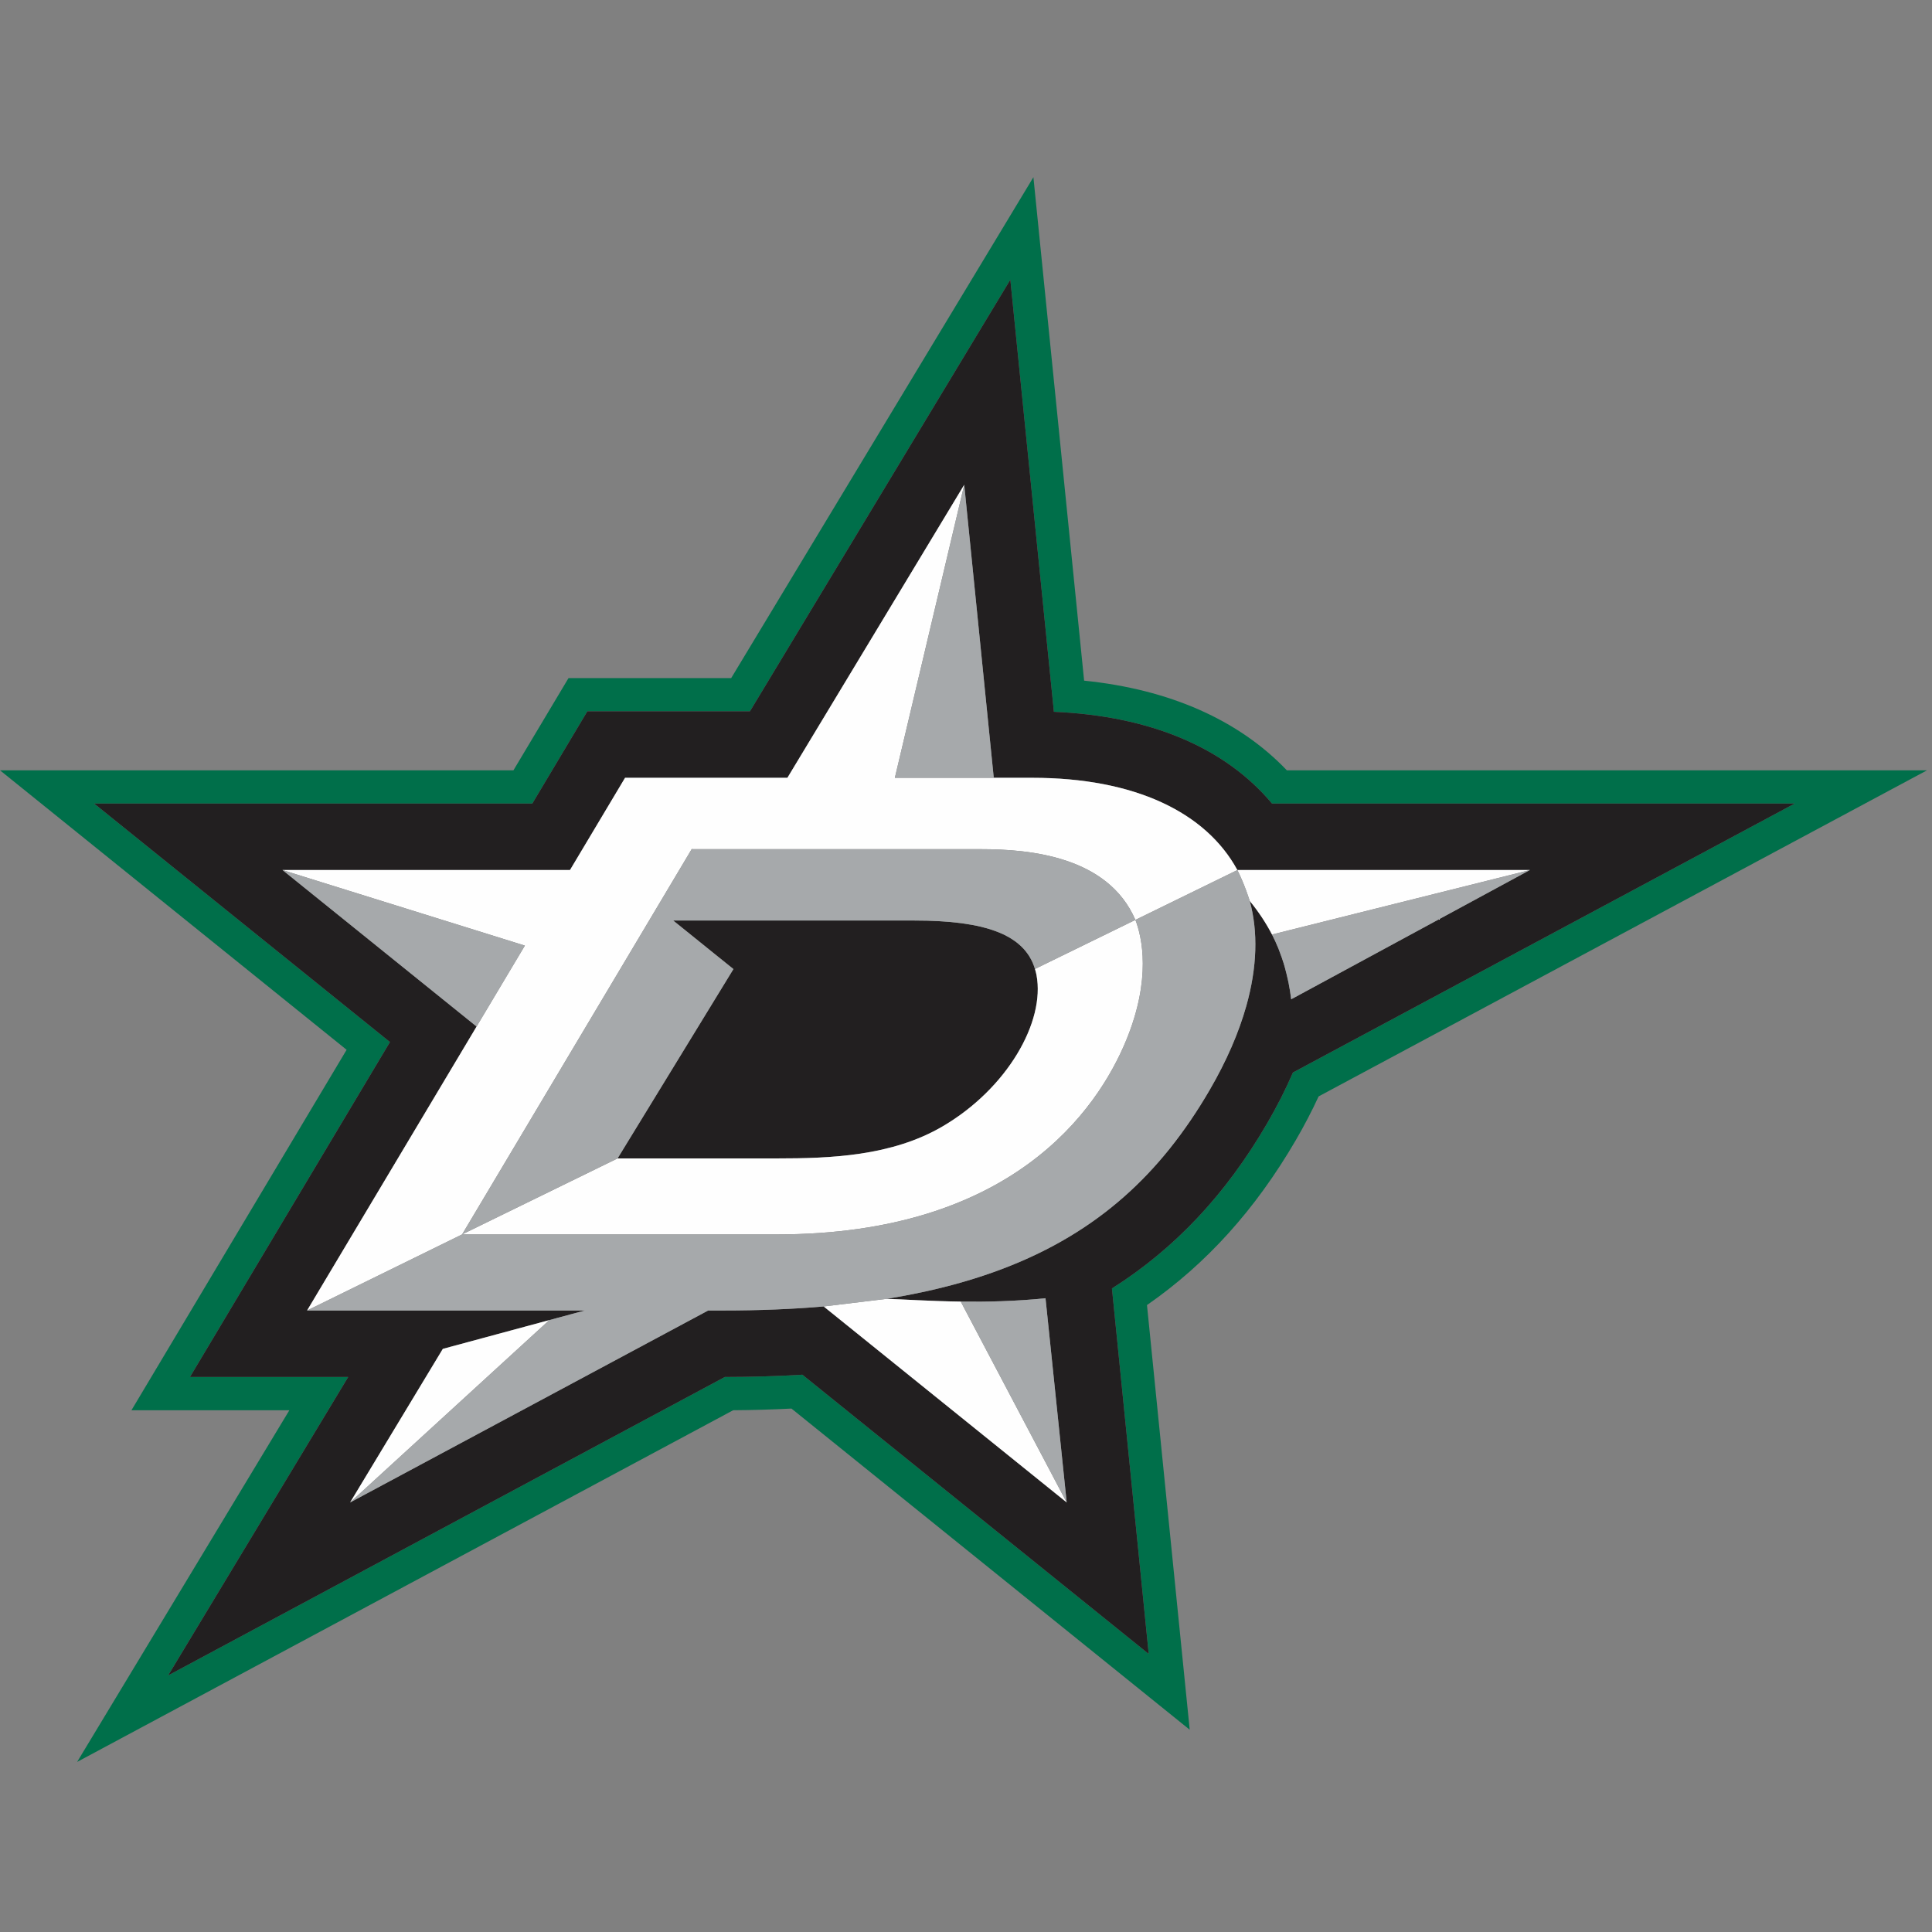<?xml version="1.0" encoding="UTF-8" standalone="no"?>
<svg width="500px" height="500px" viewBox="0 0 500 500" version="1.1" xmlns="http://www.w3.org/2000/svg" xmlns:xlink="http://www.w3.org/1999/xlink">
    <rect x="0" y="0" width="500" height="500" fill="#808080" stroke="none"/>
    <!-- Generator: Sketch 39.1 (31720) - http://www.bohemiancoding.com/sketch -->
    <title>DAL</title>
    <desc>Created with Sketch.</desc>
    <defs></defs>
    <g id="Page-1" stroke="none" stroke-width="1" fill="none" fill-rule="evenodd">
        <g id="DAL">
            <g id="Page-1" transform="translate(0, 44)">
                <g id="Group-3" transform="translate(0, 0.846)" fill="#006F4A">
                    <path d="M287.769,288.601 L297.288,383.193 L207.654,310.924 C201.167,311.31 194.429,311.513 187.583,311.517 L43.513,388.752 L90.113,311.517 L49.163,311.517 L100.92,224.833 L24.368,163.116 L137.758,163.116 L152.004,139.238 L194.085,139.238 L261.476,27.544 L272.745,139.365 C297.608,140.431 317.028,148.587 329.199,163.116 L464.453,163.116 L334.615,232.714 C332.721,237.106 330.463,241.543 327.899,245.937 C317.169,264.342 304.02,278.323 287.769,288.601 M335.329,250.27 C337.517,246.51 339.509,242.702 341.256,238.905 L498.706,154.51 L333.033,154.51 C320.613,141.482 302.652,133.546 280.57,131.308 L267.444,1.015 L189.23,130.642 L147.132,130.642 L132.877,154.51 L-0,154.51 L89.704,226.841 L34.013,320.132 L74.881,320.132 L19.959,411.139 L189.747,320.123 C194.859,320.088 199.912,319.937 204.833,319.69 L307.896,402.807 L296.838,292.906 C312.241,282.209 324.866,268.213 335.329,250.27" id="Fill-1"></path>
                </g>
                <path d="M201.085,255.798 C214.823,255.798 230.724,255.245 243.94,247.51 C260.667,237.717 270.546,220.428 268.245,208.332 C268.137,207.785 268.001,207.277 267.851,206.77 L267.847,206.775 C267.685,206.226 267.494,205.704 267.276,205.201 C267.254,205.166 267.25,205.125 267.232,205.088 C267.033,204.636 266.797,204.204 266.548,203.778 C266.503,203.696 266.453,203.607 266.408,203.529 C266.172,203.14 265.91,202.777 265.633,202.424 C265.551,202.316 265.475,202.202 265.384,202.102 C265.122,201.771 264.828,201.464 264.523,201.155 C264.406,201.038 264.297,200.919 264.174,200.805 C263.871,200.521 263.559,200.253 263.224,199.99 C263.075,199.873 262.927,199.754 262.767,199.641 C262.432,199.397 262.088,199.17 261.733,198.943 C261.544,198.826 261.358,198.712 261.165,198.603 C260.806,198.394 260.44,198.201 260.055,198 C259.834,197.898 259.601,197.788 259.371,197.678 C258.986,197.503 258.592,197.343 258.185,197.179 C257.923,197.077 257.646,196.977 257.369,196.876 C256.971,196.731 256.564,196.595 256.133,196.459 C255.821,196.365 255.492,196.273 255.165,196.184 C254.758,196.071 254.336,195.952 253.897,195.847 C253.525,195.762 253.146,195.68 252.752,195.598 C252.33,195.507 251.914,195.421 251.47,195.345 C251.036,195.263 250.583,195.191 250.12,195.122 C249.704,195.06 249.293,194.992 248.867,194.932 C248.328,194.869 247.776,194.806 247.222,194.742 C246.838,194.705 246.462,194.657 246.074,194.62 C245.393,194.556 244.7,194.512 243.999,194.465 C243.687,194.443 243.403,194.42 243.098,194.402 C242.152,194.348 241.178,194.307 240.187,194.279 C240.105,194.275 240.02,194.272 239.929,194.272 C238.81,194.24 237.67,194.231 236.492,194.231 L174.226,194.231 L184.613,202.61 L189.812,206.792 L189.812,206.797 L182.784,218.28 L159.826,255.798 L201.085,255.798 Z" id="Fill-4" fill="#221F20"></path>
                <path d="M313.048,238.111 C309.905,243.508 306.478,248.58 302.69,253.311 C288.45,271.066 268.92,283.951 238.625,290.421 C235.673,291.05 232.63,291.628 229.474,292.14 C233.671,292.261 240.522,292.735 248.645,292.851 L248.645,292.845 C250.275,292.869 251.963,292.875 253.684,292.864 L253.907,292.864 C255.582,292.851 257.292,292.813 259.035,292.754 C259.186,292.75 259.331,292.746 259.48,292.735 C261.201,292.674 262.952,292.592 264.71,292.471 C264.84,292.466 264.976,292.456 265.108,292.447 C266.92,292.326 268.743,292.177 270.578,291.98 L276.059,344.829 L213.169,294.116 C205.119,294.804 196.467,295.156 187.143,295.156 L187.139,295.156 L183.273,295.156 L90.612,344.829 L114.604,305.086 L151.361,295.156 L79.472,295.156 L123.342,221.666 L73.115,181.166 L73.119,181.17 L73.119,181.166 L147.511,181.166 L161.766,157.296 L203.779,157.296 L249.541,81.458 L257.184,157.296 L267.164,157.296 C293.691,157.296 312.115,166.251 320.229,181.166 L395.929,181.166 L374.301,192.88 L334.162,214.609 L334.162,214.606 L334.156,214.609 C333.976,213.164 333.758,211.772 333.487,210.409 C333.418,210.068 333.336,209.743 333.27,209.406 C333.043,208.392 332.797,207.382 332.526,206.403 C332.413,206.031 332.314,205.663 332.206,205.291 C331.894,204.29 331.545,203.299 331.167,202.324 C331.069,202.065 330.983,201.797 330.879,201.54 C330.366,200.285 329.814,199.057 329.193,197.851 C327.641,194.873 325.749,191.995 323.431,189.16 C325.613,197.109 325.368,206.303 322.53,216.386 C320.593,223.247 317.472,230.512 313.048,238.111 M334.613,233.561 L464.454,163.963 L329.199,163.963 C317.028,149.434 297.608,141.276 272.745,140.212 L261.476,28.391 L194.084,140.085 L152.004,140.085 L137.758,163.963 L24.368,163.963 L100.92,225.681 L49.164,312.364 L90.113,312.364 L43.513,389.599 L187.582,312.364 C194.429,312.36 201.167,312.157 207.654,311.771 L297.286,384.038 L287.77,289.448 C304.02,279.168 317.169,265.189 327.9,246.784 C330.463,242.39 332.721,237.953 334.613,233.561" id="Fill-6" fill="#221F20"></path>
                <path d="M187.139,295.156 L187.143,295.156 C196.466,295.156 205.118,294.804 213.169,294.114 L276.061,344.829 L248.644,292.851 C240.522,292.736 233.67,292.259 229.473,292.14 L213.169,294.11 C205.118,294.801 196.466,295.156 187.139,295.156" id="Fill-8" fill="#FEFEFE"></path>
                <path d="M238.624,290.421 C268.92,283.949 288.45,271.066 302.689,253.311 C288.45,271.066 268.916,283.947 238.624,290.421" id="Fill-10" fill="#FEFEFE"></path>
                <path d="M243.999,194.466 C244.702,194.51 245.393,194.557 246.073,194.62 C245.393,194.557 244.702,194.51 243.999,194.466" id="Fill-12" fill="#FEFEFE"></path>
                <polygon id="Fill-14" fill="#FEFEFE" points="151.36 295.156 114.604 305.086 90.611 344.829 142.15 297.649"></polygon>
                <path d="M268.245,208.333 C270.546,220.427 260.665,237.717 243.94,247.51 C230.725,255.246 214.821,255.798 201.085,255.798 L159.827,255.798 L182.784,218.28 L159.827,255.798 L119.593,275.466 L201.035,275.466 C261.734,275.466 283.989,243.364 291.464,225.214 C298.017,209.276 295.557,198.553 293.842,194.066 L267.851,206.77 C268.002,207.278 268.137,207.784 268.245,208.333" id="Fill-16" fill="#FEFEFE"></path>
                <path d="M240.186,194.279 C241.179,194.307 242.153,194.348 243.097,194.402 C242.153,194.348 241.179,194.307 240.186,194.279" id="Fill-18" fill="#FEFEFE"></path>
                <path d="M322.53,216.386 C320.593,223.247 317.472,230.511 313.048,238.111 C317.472,230.511 320.593,223.247 322.53,216.386" id="Fill-20" fill="#FEFEFE"></path>
                <path d="M267.231,205.088 C267.25,205.125 267.254,205.166 267.278,205.202 C267.254,205.166 267.25,205.125 267.231,205.088" id="Fill-22" fill="#FEFEFE"></path>
                <path d="M262.767,199.641 C262.925,199.754 263.074,199.873 263.224,199.989 C263.074,199.873 262.925,199.754 262.767,199.641" id="Fill-24" fill="#FEFEFE"></path>
                <path d="M247.223,194.742 C247.775,194.805 248.327,194.868 248.866,194.933 C248.327,194.868 247.771,194.805 247.223,194.742" id="Fill-26" fill="#FEFEFE"></path>
                <path d="M257.37,196.877 C257.645,196.977 257.922,197.076 258.186,197.18 C257.922,197.076 257.645,196.977 257.37,196.877" id="Fill-28" fill="#FEFEFE"></path>
                <path d="M259.371,197.679 C259.603,197.788 259.834,197.896 260.055,198 C259.834,197.896 259.603,197.788 259.371,197.679" id="Fill-30" fill="#FEFEFE"></path>
                <path d="M255.165,196.183 C255.49,196.275 255.821,196.364 256.133,196.459 C255.825,196.364 255.49,196.275 255.165,196.183" id="Fill-32" fill="#FEFEFE"></path>
                <path d="M252.752,195.598 C253.146,195.68 253.525,195.762 253.897,195.848 C253.525,195.762 253.146,195.68 252.752,195.598" id="Fill-34" fill="#FEFEFE"></path>
                <path d="M179.048,175.69 L179.193,175.763 L253.828,175.763 C266.485,175.763 286.719,177.59 293.841,194.067 L320.228,181.165 C322.128,184.899 323.431,189.159 323.431,189.159 C325.749,191.996 327.641,194.874 329.195,197.851 L395.931,181.165 L320.228,181.165 C312.115,166.251 293.693,157.295 267.163,157.295 L257.185,157.295 L231.589,157.295 L249.54,81.461 L257.185,157.295 L249.54,81.458 L203.778,157.295 L161.765,157.295 L147.512,181.165 L73.12,181.165 L73.12,181.169 L135.838,200.72 L123.341,221.665 L79.472,295.155 L119.592,275.465 L179.048,175.69 Z" id="Fill-36" fill="#FEFEFE"></path>
                <path d="M250.121,195.122 C250.584,195.191 251.035,195.264 251.47,195.346 C251.035,195.264 250.584,195.191 250.121,195.122" id="Fill-38" fill="#FEFEFE"></path>
                <path d="M261.164,198.603 C261.359,198.713 261.545,198.825 261.735,198.944 C261.545,198.825 261.359,198.713 261.164,198.603" id="Fill-40" fill="#FEFEFE"></path>
                <path d="M264.709,292.471 C264.841,292.465 264.977,292.456 265.107,292.446 C264.977,292.456 264.841,292.465 264.709,292.471" id="Fill-42" fill="#FEFEFE"></path>
                <path d="M239.929,194.271 C238.81,194.24 237.674,194.227 236.492,194.227 L174.22,194.227 L174.226,194.23 L236.492,194.23 C237.67,194.23 238.81,194.24 239.929,194.271" id="Fill-44" fill="#FEFEFE"></path>
                <polygon id="Fill-46" fill="#FEFEFE" points="184.612 202.609 189.811 206.797 189.811 206.793"></polygon>
                <path d="M253.906,292.863 L253.683,292.863 L253.906,292.863 Z" id="Fill-48" fill="#FEFEFE"></path>
                <polygon id="Fill-50" fill="#FEFEFE" points="334.161 214.609 374.301 192.88 334.161 214.605"></polygon>
                <path d="M266.407,203.529 C266.452,203.608 266.502,203.697 266.549,203.779 C266.502,203.697 266.452,203.608 266.407,203.529" id="Fill-52" fill="#FEFEFE"></path>
                <path d="M333.487,210.409 C333.418,210.068 333.336,209.743 333.27,209.406 C333.336,209.743 333.418,210.068 333.487,210.409" id="Fill-54" fill="#FEFEFE"></path>
                <path d="M331.168,202.324 C331.07,202.065 330.982,201.798 330.878,201.541 C330.982,201.798 331.07,202.065 331.168,202.324" id="Fill-56" fill="#FEFEFE"></path>
                <path d="M264.175,200.805 C264.297,200.919 264.405,201.038 264.524,201.155 C264.405,201.038 264.297,200.919 264.175,200.805" id="Fill-58" fill="#FEFEFE"></path>
                <path d="M332.527,206.403 C332.413,206.031 332.315,205.662 332.205,205.292 C332.315,205.662 332.413,206.031 332.527,206.403" id="Fill-60" fill="#FEFEFE"></path>
                <path d="M259.036,292.754 C259.187,292.75 259.33,292.747 259.48,292.736 C259.33,292.747 259.187,292.75 259.036,292.754" id="Fill-62" fill="#FEFEFE"></path>
                <path d="M265.384,202.102 C265.475,202.202 265.551,202.315 265.633,202.423 C265.551,202.315 265.475,202.206 265.384,202.102" id="Fill-64" fill="#FEFEFE"></path>
                <path d="M323.431,189.159 L323.431,189.159 C323.431,189.159 322.126,184.899 320.228,181.165 L293.842,194.066 C295.557,198.554 298.017,209.275 291.464,225.213 C283.989,243.364 261.734,275.467 201.035,275.467 L119.593,275.467 L79.472,295.157 L151.36,295.157 L142.15,297.648 L90.611,344.83 L183.273,295.157 L187.139,295.157 C196.466,295.157 205.119,294.799 213.169,294.109 L229.474,292.139 C232.63,291.627 235.673,291.051 238.624,290.422 C268.916,283.946 288.45,271.065 302.689,253.31 C306.478,248.579 309.907,243.509 313.048,238.11 C317.472,230.511 320.593,223.246 322.53,216.385 C325.37,206.302 325.613,197.108 323.431,189.159" id="Fill-66" fill="#A6A9AB"></path>
                <polygon id="Fill-68" fill="#A6A9AB" points="135.838 200.72 73.119 181.169 73.115 181.166 123.342 221.666"></polygon>
                <polygon id="Fill-70" fill="#A6A9AB" points="231.589 157.296 257.184 157.296 249.541 81.462"></polygon>
                <path d="M329.194,197.851 C329.815,199.057 330.367,200.285 330.878,201.54 C330.982,201.799 331.07,202.065 331.168,202.323 C331.546,203.298 331.893,204.29 332.205,205.291 C332.315,205.663 332.414,206.031 332.527,206.403 C332.798,207.382 333.044,208.392 333.269,209.406 C333.337,209.743 333.419,210.068 333.488,210.409 C333.759,211.772 333.977,213.164 334.157,214.609 L334.161,214.606 L374.3,192.88 L395.93,181.166 L329.194,197.851 Z" id="Fill-72" fill="#A6A9AB"></path>
                <path d="M270.578,291.98 C268.743,292.176 266.92,292.326 265.107,292.447 C264.975,292.456 264.842,292.466 264.71,292.471 C262.951,292.592 261.2,292.674 259.479,292.736 C259.33,292.747 259.186,292.75 259.037,292.754 C257.293,292.814 255.581,292.851 253.907,292.864 L253.684,292.864 C251.962,292.873 250.275,292.869 248.645,292.845 L248.645,292.851 L276.061,344.829 L270.578,291.98 Z" id="Fill-74" fill="#A6A9AB"></path>
                <path d="M253.829,175.763 L179.193,175.763 L179.049,175.691 L119.593,275.465 L159.827,255.798 L182.783,218.28 L189.811,206.798 L184.612,202.61 L174.225,194.231 L174.221,194.225 L236.493,194.225 C237.675,194.225 238.811,194.24 239.928,194.272 C240.019,194.272 240.106,194.276 240.186,194.279 C241.179,194.307 242.153,194.348 243.099,194.402 C243.402,194.421 243.686,194.443 243.998,194.465 C244.701,194.512 245.394,194.556 246.073,194.62 C246.463,194.657 246.838,194.705 247.223,194.743 C247.772,194.806 248.327,194.869 248.866,194.932 C249.292,194.992 249.705,195.059 250.121,195.122 C250.582,195.191 251.036,195.263 251.47,195.345 C251.915,195.422 252.331,195.507 252.751,195.598 C253.145,195.68 253.526,195.762 253.898,195.848 C254.337,195.952 254.757,196.069 255.166,196.184 C255.491,196.274 255.825,196.365 256.134,196.46 C256.563,196.595 256.97,196.731 257.37,196.876 C257.645,196.977 257.922,197.075 258.184,197.18 C258.591,197.343 258.985,197.503 259.37,197.678 C259.602,197.788 259.833,197.896 260.056,198 C260.441,198.201 260.807,198.394 261.164,198.603 C261.359,198.713 261.545,198.824 261.734,198.943 C262.088,199.168 262.431,199.397 262.768,199.641 C262.926,199.754 263.075,199.872 263.225,199.989 C263.56,200.253 263.872,200.521 264.175,200.805 C264.298,200.919 264.405,201.036 264.524,201.155 C264.827,201.462 265.121,201.771 265.383,202.102 C265.474,202.206 265.552,202.314 265.634,202.424 C265.909,202.777 266.171,203.14 266.407,203.529 C266.452,203.607 266.502,203.696 266.549,203.778 C266.798,204.204 267.032,204.636 267.231,205.088 C267.249,205.125 267.255,205.166 267.277,205.201 C267.495,205.704 267.684,206.225 267.846,206.773 L267.851,206.77 L293.84,194.067 C286.72,177.59 266.485,175.763 253.829,175.763" id="Fill-76" fill="#A6A9AB"></path>
            </g>
        </g>
    </g>
</svg>